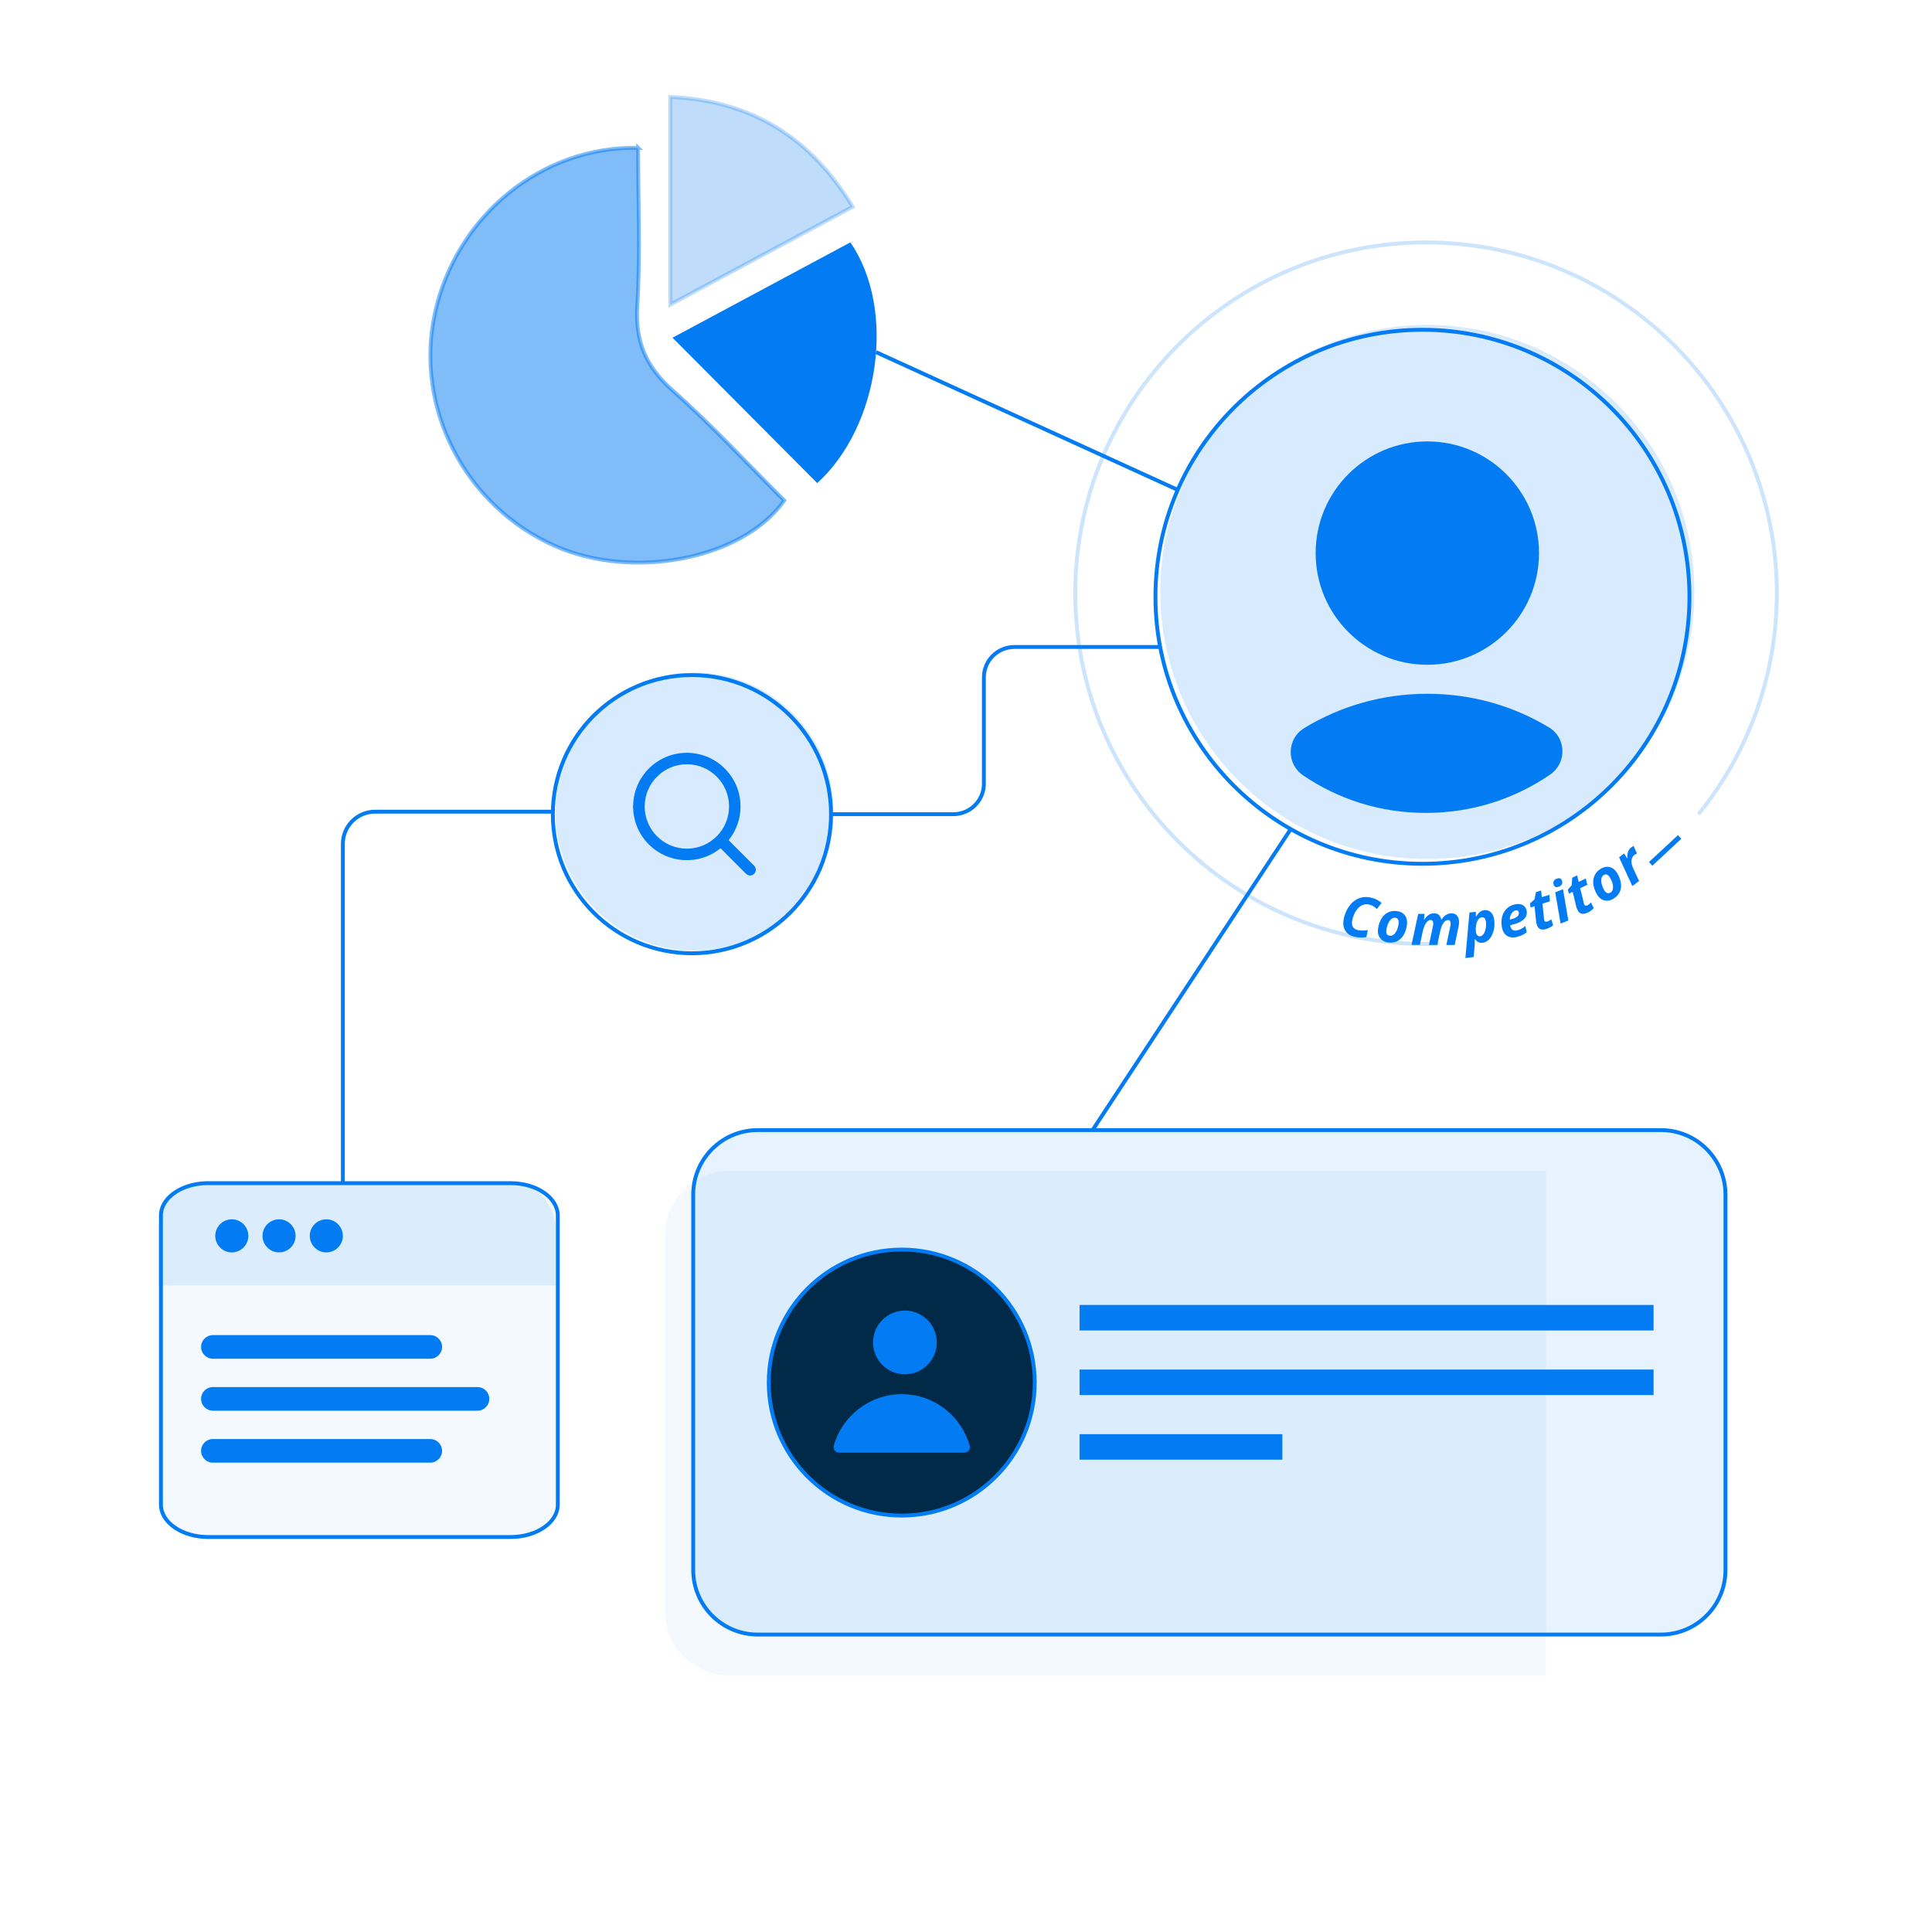 <svg width="500" height="500" viewBox="0 0 500 500" fill="none" xmlns="http://www.w3.org/2000/svg">
<path opacity="0.16" d="M369.39 222.29C407.553 222.29 438.49 191.353 438.49 153.19C438.49 115.027 407.553 84.09 369.39 84.09C331.227 84.09 300.29 115.027 300.29 153.19C300.29 191.353 331.227 222.29 369.39 222.29Z" fill="#027BF3"/>
<path d="M434.24 216.13L435.12 217.08L427.63 224.04L426.75 223.09L434.26 216.13H434.23H434.24Z" fill="#027BF3"/>
<path d="M369.39 172.04C385.351 172.04 398.29 159.101 398.29 143.14C398.29 127.179 385.351 114.24 369.39 114.24C353.429 114.24 340.49 127.179 340.49 143.14C340.49 159.101 353.429 172.04 369.39 172.04Z" fill="#027BF3"/>
<path d="M400.82 188.22C405.39 190.93 405.57 197.44 401.17 200.46C392.02 206.74 380.97 210.38 369.03 210.38C357.09 210.38 346.32 206.81 337.24 200.66C332.84 197.67 332.99 191.19 337.54 188.42C346.81 182.79 357.72 179.55 369.35 179.55C380.98 179.55 391.59 182.69 400.78 188.19L400.81 188.22H400.82Z" fill="#027BF3"/>
<path d="M368.13 223.55C406.293 223.55 437.23 192.613 437.23 154.45C437.23 116.287 406.293 85.35 368.13 85.35C329.967 85.35 299.03 116.287 299.03 154.45C299.03 192.613 329.967 223.55 368.13 223.55Z" stroke="#027BF3" stroke-miterlimit="10"/>
<path opacity="0.2" d="M371.9 244.25C370.97 244.28 370.02 244.3 369.06 244.3C318.93 244.3 278.28 203.65 278.28 153.52C278.28 103.39 318.93 62.74 369.06 62.74C419.19 62.74 459.84 103.39 459.84 153.52C459.84 175.03 452.35 194.8 439.84 210.38" stroke="#027BF3" stroke-miterlimit="10" stroke-linecap="round"/>
<path d="M350.68 242.47C349.85 242.29 349.19 241.98 348.71 241.53C348.22 241.08 347.9 240.52 347.75 239.86C347.6 239.2 347.61 238.46 347.79 237.64C347.92 237.04 348.12 236.44 348.39 235.85C348.66 235.26 349 234.72 349.4 234.21C349.8 233.71 350.27 233.28 350.8 232.94C351.33 232.6 351.92 232.36 352.57 232.23C353.22 232.1 353.93 232.12 354.69 232.28C355.34 232.42 355.88 232.6 356.31 232.82C356.74 233.04 357.15 233.32 357.55 233.67L356.34 235.25C356.05 234.99 355.74 234.75 355.42 234.54C355.1 234.33 354.72 234.18 354.29 234.09C353.83 233.99 353.39 233.99 352.99 234.1C352.59 234.21 352.22 234.4 351.9 234.66C351.57 234.93 351.28 235.24 351.02 235.6C350.77 235.96 350.55 236.35 350.38 236.77C350.21 237.19 350.07 237.59 349.99 237.99C349.82 238.77 349.86 239.38 350.1 239.83C350.34 240.28 350.81 240.58 351.51 240.73C351.9 240.81 352.3 240.85 352.72 240.83C353.14 240.82 353.57 240.77 354 240.7L353.61 242.53C353.3 242.58 352.89 242.62 352.39 242.64C351.89 242.66 351.32 242.6 350.69 242.47H350.68Z" fill="#027BF3"/>
<path d="M359.31 243.92C358.71 243.85 358.2 243.66 357.77 243.36C357.34 243.06 357.02 242.66 356.82 242.17C356.61 241.68 356.55 241.12 356.62 240.49C356.69 239.92 356.81 239.39 356.98 238.89C357.15 238.39 357.38 237.93 357.65 237.52C357.92 237.11 358.25 236.77 358.63 236.49C359.01 236.21 359.43 236.01 359.91 235.88C360.39 235.75 360.9 235.73 361.47 235.79C362.09 235.86 362.61 236.05 363.03 236.35C363.45 236.65 363.76 237.05 363.95 237.55C364.14 238.05 364.2 238.63 364.12 239.3C364.06 239.84 363.94 240.36 363.77 240.85C363.6 241.34 363.39 241.79 363.12 242.19C362.85 242.59 362.53 242.94 362.16 243.22C361.79 243.5 361.37 243.71 360.89 243.83C360.41 243.95 359.89 243.98 359.31 243.91V243.92ZM359.69 242.19C359.93 242.22 360.15 242.19 360.36 242.08C360.57 241.97 360.76 241.83 360.94 241.63C361.12 241.43 361.27 241.2 361.41 240.93C361.55 240.66 361.66 240.36 361.75 240.04C361.84 239.72 361.91 239.39 361.95 239.04C361.98 238.77 361.98 238.52 361.94 238.3C361.9 238.08 361.81 237.9 361.68 237.76C361.54 237.62 361.35 237.54 361.1 237.51C360.84 237.48 360.6 237.52 360.37 237.64C360.15 237.76 359.94 237.93 359.76 238.16C359.58 238.39 359.42 238.64 359.29 238.93C359.16 239.22 359.04 239.52 358.96 239.83C358.88 240.14 358.81 240.44 358.78 240.73C358.73 241.16 358.78 241.5 358.93 241.75C359.08 241.99 359.34 242.14 359.7 242.18L359.69 242.19Z" fill="#027BF3"/>
<path d="M365.3 244.54L367.03 236.51H368.68L368.52 238H368.58C368.79 237.68 369.02 237.4 369.27 237.15C369.52 236.91 369.8 236.71 370.1 236.57C370.4 236.43 370.74 236.36 371.12 236.36C371.67 236.36 372.1 236.51 372.4 236.8C372.7 237.09 372.9 237.49 373 238.01H373.06C373.26 237.69 373.49 237.41 373.74 237.16C373.99 236.91 374.28 236.72 374.59 236.58C374.9 236.44 375.25 236.37 375.61 236.37C376.28 236.37 376.78 236.58 377.11 237C377.44 237.42 377.61 237.98 377.6 238.69C377.6 238.87 377.59 239.07 377.56 239.29C377.53 239.51 377.49 239.74 377.44 239.99L376.47 244.56H374.31L375.31 239.87C375.35 239.71 375.38 239.55 375.4 239.41C375.42 239.27 375.43 239.14 375.43 239.01C375.43 238.71 375.37 238.49 375.26 238.34C375.15 238.19 374.97 238.12 374.73 238.12C374.48 238.12 374.25 238.2 374.04 238.36C373.83 238.52 373.64 238.74 373.46 239.02C373.29 239.3 373.13 239.63 373 240C372.87 240.37 372.76 240.77 372.67 241.21L371.97 244.55H369.81L370.81 239.86C370.85 239.7 370.88 239.54 370.9 239.4C370.92 239.26 370.93 239.12 370.93 239C370.93 238.7 370.87 238.48 370.76 238.33C370.65 238.18 370.47 238.11 370.23 238.11C369.99 238.11 369.76 238.19 369.55 238.35C369.34 238.51 369.15 238.74 368.97 239.02C368.8 239.3 368.64 239.63 368.51 240.01C368.38 240.39 368.26 240.78 368.17 241.21L367.46 244.53H365.3V244.54Z" fill="#027BF3"/>
<path d="M379.24 247.95L380.29 236.17L381.93 235.97L381.96 237.2H382.02C382.16 236.94 382.32 236.7 382.52 236.47C382.72 236.24 382.94 236.03 383.21 235.87C383.48 235.71 383.78 235.6 384.12 235.56C384.5 235.51 384.88 235.56 385.24 235.71C385.6 235.86 385.92 236.13 386.19 236.53C386.46 236.93 386.63 237.48 386.72 238.19C386.78 238.71 386.79 239.23 386.74 239.75C386.69 240.27 386.59 240.78 386.43 241.26C386.27 241.74 386.07 242.18 385.81 242.57C385.55 242.96 385.24 243.28 384.89 243.53C384.53 243.78 384.13 243.93 383.68 243.98C383.36 244.02 383.08 244 382.84 243.93C382.6 243.85 382.4 243.74 382.22 243.58C382.04 243.42 381.88 243.24 381.72 243.04H381.66C381.68 243.44 381.68 243.8 381.67 244.13C381.67 244.46 381.64 244.82 381.6 245.19L381.38 247.68L379.23 247.94L379.24 247.95ZM383.1 242.31C383.31 242.29 383.5 242.19 383.68 242.03C383.85 241.87 384 241.67 384.13 241.41C384.26 241.15 384.36 240.87 384.44 240.55C384.52 240.23 384.57 239.9 384.59 239.56C384.61 239.22 384.6 238.87 384.56 238.54C384.51 238.12 384.39 237.82 384.21 237.63C384.03 237.44 383.78 237.36 383.47 237.4C383.24 237.43 383.04 237.51 382.87 237.65C382.7 237.79 382.55 237.97 382.43 238.19C382.31 238.41 382.22 238.65 382.14 238.91C382.06 239.17 382.01 239.44 381.98 239.72C381.94 239.99 381.93 240.26 381.93 240.51C381.93 240.76 381.94 240.98 381.96 241.18C382 241.56 382.13 241.85 382.34 242.06C382.55 242.27 382.8 242.36 383.11 242.32L383.1 242.31Z" fill="#027BF3"/>
<path d="M392.52 242.5C391.91 242.64 391.34 242.65 390.83 242.53C390.32 242.41 389.88 242.16 389.51 241.77C389.15 241.38 388.89 240.85 388.74 240.17C388.59 239.52 388.54 238.86 388.59 238.21C388.64 237.56 388.8 236.95 389.06 236.38C389.32 235.82 389.7 235.33 390.18 234.93C390.66 234.53 391.26 234.24 391.97 234.08C392.85 233.88 393.55 233.93 394.08 234.23C394.61 234.53 394.94 234.99 395.08 235.62C395.17 236.03 395.16 236.43 395.06 236.8C394.95 237.18 394.74 237.53 394.42 237.85C394.1 238.17 393.67 238.47 393.14 238.72C392.6 238.98 391.95 239.19 391.19 239.36L390.83 239.44C390.83 239.5 390.85 239.55 390.85 239.59C390.85 239.63 390.87 239.68 390.88 239.73C390.97 240.15 391.17 240.46 391.47 240.65C391.77 240.84 392.14 240.89 392.58 240.79C392.99 240.7 393.35 240.57 393.67 240.4C393.99 240.23 394.35 239.99 394.76 239.67L395.12 241.26C394.75 241.55 394.37 241.8 393.97 241.99C393.57 242.18 393.09 242.35 392.53 242.47L392.52 242.5ZM390.74 237.98L391.06 237.91C391.6 237.79 392.03 237.63 392.34 237.44C392.65 237.25 392.87 237.04 392.98 236.81C393.09 236.58 393.12 236.36 393.07 236.13C393.02 235.91 392.92 235.75 392.76 235.67C392.6 235.59 392.41 235.57 392.18 235.63C391.92 235.69 391.68 235.83 391.46 236.05C391.24 236.27 391.06 236.55 390.93 236.88C390.8 237.21 390.73 237.58 390.73 237.98H390.74Z" fill="#027BF3"/>
<path d="M400.26 240.4C399.65 240.6 399.13 240.62 398.69 240.48C398.25 240.34 397.92 239.94 397.71 239.27C397.67 239.16 397.64 239.04 397.61 238.9C397.58 238.76 397.56 238.62 397.54 238.47L397.14 234.53L396.1 234.86L395.97 233.79L397.13 232.78L397.51 230.88L398.84 230.45L399.03 232.19L400.96 231.57L401.12 233.25L399.19 233.87L399.59 237.81C399.59 237.88 399.61 237.95 399.62 238.02C399.63 238.09 399.65 238.14 399.66 238.18C399.72 238.36 399.82 238.47 399.95 238.52C400.08 238.56 400.24 238.55 400.43 238.5C400.62 238.44 400.79 238.36 400.95 238.26C401.11 238.16 401.28 238.04 401.46 237.9L401.96 239.44C401.77 239.62 401.54 239.79 401.25 239.95C400.96 240.12 400.63 240.26 400.25 240.38L400.26 240.4Z" fill="#027BF3"/>
<path d="M403.45 229.47C403.17 229.58 402.9 229.62 402.66 229.57C402.42 229.52 402.24 229.35 402.12 229.05C402.02 228.79 401.98 228.56 402.01 228.35C402.04 228.14 402.12 227.95 402.27 227.79C402.42 227.63 402.62 227.5 402.87 227.4C403.14 227.29 403.39 227.26 403.64 227.3C403.88 227.34 404.07 227.51 404.19 227.81C404.33 228.17 404.35 228.49 404.24 228.79C404.13 229.09 403.87 229.32 403.46 229.48L403.45 229.47ZM403.88 239.02L402.49 230.93L404.5 230.13L405.89 238.22L403.88 239.02Z" fill="#027BF3"/>
<path d="M410.9 236.17C410.33 236.45 409.81 236.55 409.35 236.47C408.89 236.39 408.51 236.04 408.21 235.41C408.16 235.31 408.11 235.19 408.07 235.06C408.02 234.93 407.98 234.79 407.94 234.65L407.01 230.8L406.03 231.27L405.76 230.23L406.77 229.08L406.89 227.14L408.15 226.54L408.57 228.23L410.4 227.35L410.79 228.99L408.96 229.87L409.89 233.72C409.91 233.79 409.93 233.86 409.95 233.93C409.97 234 409.99 234.05 410.01 234.09C410.09 234.26 410.2 234.36 410.34 234.38C410.48 234.4 410.63 234.38 410.81 234.29C410.99 234.2 411.15 234.1 411.29 233.98C411.43 233.86 411.59 233.72 411.75 233.56L412.45 235.02C412.29 235.22 412.08 235.42 411.82 235.63C411.56 235.83 411.25 236.02 410.89 236.2L410.9 236.17Z" fill="#027BF3"/>
<path d="M417.57 232.59C417.05 232.9 416.53 233.07 416.01 233.1C415.49 233.13 414.99 233.01 414.53 232.75C414.07 232.49 413.67 232.09 413.34 231.54C413.04 231.05 412.81 230.56 412.64 230.05C412.47 229.55 412.36 229.05 412.33 228.56C412.3 228.07 412.34 227.59 412.47 227.14C412.6 226.69 412.81 226.26 413.1 225.87C413.4 225.48 413.79 225.14 414.27 224.84C414.8 224.52 415.33 224.35 415.85 224.32C416.37 224.3 416.86 224.43 417.32 224.7C417.78 224.98 418.18 225.4 418.53 225.97C418.81 226.44 419.04 226.91 419.21 227.4C419.38 227.89 419.48 228.37 419.52 228.86C419.56 229.34 419.52 229.81 419.4 230.26C419.28 230.71 419.07 231.13 418.77 231.52C418.47 231.91 418.07 232.26 417.57 232.56V232.59ZM416.81 230.99C417.01 230.87 417.17 230.7 417.27 230.49C417.37 230.28 417.44 230.05 417.45 229.78C417.47 229.51 417.45 229.23 417.39 228.94C417.33 228.64 417.24 228.34 417.11 228.03C416.99 227.72 416.83 227.42 416.65 227.12C416.51 226.89 416.36 226.7 416.19 226.55C416.02 226.4 415.85 226.31 415.65 226.29C415.45 226.27 415.25 226.32 415.04 226.45C414.81 226.59 414.65 226.77 414.55 227C414.45 227.23 414.39 227.49 414.39 227.78C414.39 228.07 414.42 228.37 414.49 228.68C414.56 228.99 414.66 229.29 414.78 229.59C414.9 229.89 415.04 230.16 415.19 230.41C415.42 230.78 415.66 231.02 415.93 231.12C416.2 231.22 416.49 231.18 416.8 230.99H416.81Z" fill="#027BF3"/>
<path d="M422.45 229.32L419.01 221.86L420.33 220.87L421.1 222.15L421.16 222.1C421.13 221.7 421.14 221.32 421.2 220.98C421.26 220.63 421.37 220.32 421.52 220.03C421.67 219.74 421.9 219.5 422.18 219.29C422.27 219.22 422.38 219.15 422.49 219.09C422.6 219.03 422.7 218.97 422.78 218.94L423.65 220.89C423.57 220.91 423.47 220.95 423.36 221.01C423.25 221.07 423.13 221.14 423.01 221.23C422.8 221.39 422.62 221.59 422.49 221.82C422.36 222.05 422.27 222.32 422.24 222.61C422.2 222.9 422.21 223.22 422.28 223.57C422.35 223.92 422.47 224.29 422.65 224.68L424.19 228.01L422.46 229.3L422.45 229.32Z" fill="#027BF3"/>
<g opacity="0.05">
<path d="M400.06 303.04V432.45C400.06 432.82 400.06 433.22 400.04 433.59H188.75C179.53 433.59 172.07 426.1 172.07 416.88V319.75C172.07 310.53 179.53 303.04 188.75 303.04H400.07H400.06Z" fill="#027BF3"/>
</g>
<path d="M429.85 292.47H196.1C186.877 292.47 179.4 299.947 179.4 309.17V406.32C179.4 415.543 186.877 423.02 196.1 423.02H429.85C439.074 423.02 446.55 415.543 446.55 406.32V309.17C446.55 299.947 439.074 292.47 429.85 292.47Z" fill="#027BF3" fill-opacity="0.1" stroke="#027BF3" stroke-miterlimit="10"/>
<path d="M233.37 392.23C252.38 392.23 267.79 376.82 267.79 357.81C267.79 338.8 252.38 323.39 233.37 323.39C214.361 323.39 198.95 338.8 198.95 357.81C198.95 376.82 214.361 392.23 233.37 392.23Z" fill="#002A47" stroke="#027BF3" stroke-miterlimit="10"/>
<path d="M234.19 355.67C238.747 355.67 242.44 351.976 242.44 347.42C242.44 342.864 238.747 339.17 234.19 339.17C229.634 339.17 225.94 342.864 225.94 347.42C225.94 351.976 229.634 355.67 234.19 355.67Z" fill="#027BF3"/>
<path d="M217.21 375.96H249.53C250.47 375.96 251.26 375.07 250.96 374.13C248.79 366.48 241.78 360.81 233.39 360.81C225 360.81 217.95 366.48 215.77 374.13C215.52 375.07 216.26 375.96 217.2 375.96H217.21Z" fill="#027BF3"/>
<path d="M427.94 337.72H279.39V344.32H427.94V337.72Z" fill="#027BF3"/>
<path d="M427.94 354.44H279.39V361.04H427.94V354.44Z" fill="#027BF3"/>
<path d="M331.87 371.16H279.39V377.76H331.87V371.16Z" fill="#027BF3"/>
<g opacity="0.05">
<path d="M53.27 305.78H131.53C138.28 305.78 143.76 309.54 143.76 314.18V388.96C143.76 393.6 138.29 397.36 131.53 397.36H53.27C46.52 397.36 41.04 393.6 41.04 388.96V314.18C41.04 309.54 46.51 305.78 53.27 305.78Z" fill="#027BF3"/>
</g>
<path d="M144.36 314.6V389.38C144.36 394.02 138.88 397.78 132.13 397.78H53.88C47.13 397.78 41.65 394.02 41.65 389.38V314.54C41.67 311.78 43.64 309.34 46.66 307.82C48.68 306.8 51.17 306.2 53.87 306.2H132.13C138.88 306.2 144.36 309.96 144.36 314.6Z" stroke="#027BF3" stroke-miterlimit="10"/>
<path opacity="0.1" d="M53.27 305.78H131.53C138.28 305.78 143.76 311.26 143.76 318.01V332.68H41.04V318.01C41.04 311.26 46.52 305.78 53.27 305.78Z" fill="#027BF3"/>
<path d="M59.99 324.12C62.354 324.12 64.27 322.204 64.27 319.84C64.27 317.476 62.354 315.56 59.99 315.56C57.626 315.56 55.71 317.476 55.71 319.84C55.71 322.204 57.626 324.12 59.99 324.12Z" fill="#027BF3"/>
<path d="M72.22 324.12C74.584 324.12 76.5 322.204 76.5 319.84C76.5 317.476 74.584 315.56 72.22 315.56C69.857 315.56 67.94 317.476 67.94 319.84C67.94 322.204 69.857 324.12 72.22 324.12Z" fill="#027BF3"/>
<path d="M84.45 324.12C86.814 324.12 88.73 322.204 88.73 319.84C88.73 317.476 86.814 315.56 84.45 315.56C82.086 315.56 80.17 317.476 80.17 319.84C80.17 322.204 82.086 324.12 84.45 324.12Z" fill="#027BF3"/>
<path d="M55.1 345.52H111.35C113.04 345.52 114.41 346.89 114.41 348.58C114.41 350.27 113.04 351.64 111.35 351.64H55.1C53.41 351.64 52.04 350.27 52.04 348.58C52.04 346.89 53.41 345.52 55.1 345.52Z" fill="#027BF3"/>
<path d="M55.1 358.97H123.57C125.26 358.97 126.63 360.34 126.63 362.03C126.63 363.72 125.26 365.09 123.57 365.09H55.1C53.41 365.09 52.04 363.72 52.04 362.03C52.04 360.34 53.41 358.97 55.1 358.97Z" fill="#027BF3"/>
<path d="M55.1 372.42H111.35C113.04 372.42 114.41 373.79 114.41 375.48C114.41 377.17 113.04 378.54 111.35 378.54H55.1C53.41 378.54 52.04 377.17 52.04 375.48C52.04 373.79 53.41 372.42 55.1 372.42Z" fill="#027BF3"/>
<path opacity="0.5" d="M165.14 38.25C165.14 52.1 165.76 65.66 164.93 79.13C164.36 88.41 167.16 94.92 174.08 101.05C184.2 110.01 193.4 120 202.96 129.52C192.32 144.69 163.92 150.24 143.71 141.33C120.32 131.02 107.16 105.43 112.6 80.86C118.13 55.88 140.12 37.79 165.15 38.26L165.14 38.25Z" fill="#027BF3" stroke="#027BF3" stroke-miterlimit="10"/>
<path d="M174.05 87.4C189.14 79.31 204.63 71 220.08 62.72C232.03 80.13 227.63 110.38 211.5 125.03C199.08 112.55 186.67 100.08 174.05 87.4Z" fill="#027BF3"/>
<path opacity="0.25" d="M173.47 25.1C194.54 26.02 209.67 35.53 220.68 53.5C204.95 61.94 189.51 70.23 173.47 78.83V25.1Z" fill="#027BF3" stroke="#027BF3" stroke-miterlimit="10"/>
<path opacity="0.16" d="M179.72 246.05C199.602 246.05 215.72 229.932 215.72 210.05C215.72 190.168 199.602 174.05 179.72 174.05C159.837 174.05 143.72 190.168 143.72 210.05C143.72 229.932 159.837 246.05 179.72 246.05Z" fill="#027BF3"/>
<path d="M179.07 246.71C198.953 246.71 215.07 230.592 215.07 210.71C215.07 190.828 198.953 174.71 179.07 174.71C159.188 174.71 143.07 190.828 143.07 210.71C143.07 230.592 159.188 246.71 179.07 246.71Z" stroke="#027BF3" stroke-miterlimit="10"/>
<path d="M194.18 226.6H194.09C194.09 226.6 194.01 226.57 193.97 226.57C193.59 226.52 193.28 226.34 193.01 226.07C190.88 223.93 188.74 221.8 186.61 219.66C186.57 219.62 186.52 219.57 186.47 219.53C186.42 219.57 186.38 219.6 186.34 219.63C185.94 219.92 185.54 220.22 185.12 220.49C184.29 221.03 183.4 221.45 182.47 221.79C181.23 222.24 179.96 222.5 178.64 222.58C177.22 222.67 175.81 222.55 174.42 222.21C172.84 221.82 171.38 221.17 170.03 220.27C168.47 219.23 167.18 217.92 166.14 216.36C165.55 215.47 165.07 214.52 164.7 213.51C164.41 212.74 164.2 211.94 164.06 211.13C163.96 210.56 163.9 209.98 163.87 209.41C163.87 209.25 163.84 209.08 163.82 208.92C163.82 208.82 163.82 208.71 163.82 208.61C163.83 208.5 163.85 208.4 163.86 208.29C163.9 207.56 163.96 206.83 164.1 206.1C164.44 204.36 165.07 202.75 166.03 201.26C167.27 199.33 168.88 197.78 170.88 196.64C172.67 195.62 174.6 195.03 176.66 194.87C177.64 194.79 178.62 194.82 179.6 194.95C180.84 195.11 182.03 195.44 183.18 195.93C185.18 196.78 186.89 198.03 188.3 199.69C190.7 202.52 191.79 205.79 191.62 209.49C191.55 211.13 191.16 212.7 190.51 214.21C190.04 215.31 189.44 216.33 188.7 217.27C188.66 217.33 188.61 217.38 188.55 217.46C188.61 217.5 188.66 217.53 188.7 217.57C189.55 218.42 190.4 219.27 191.26 220.13C192.55 221.42 193.84 222.71 195.13 224C195.45 224.32 195.61 224.69 195.6 225.14C195.58 225.83 195.09 226.42 194.41 226.55C194.33 226.57 194.25 226.59 194.17 226.61L194.18 226.6ZM188.68 208.73C188.68 202.69 183.81 197.81 177.8 197.79C171.77 197.77 166.85 202.65 166.84 208.72C166.84 214.66 171.66 219.64 177.79 219.63C183.79 219.63 188.68 214.73 188.68 208.73Z" fill="#027BF3"/>
<path d="M226.71 91.13L304.8 126.78" stroke="#027BF3" stroke-miterlimit="10"/>
<path d="M334.05 214.56L282.75 292.47" stroke="#027BF3" stroke-miterlimit="10"/>
<path d="M88.731 306.2V218.4C88.731 213.79 92.471 210.06 97.07 210.06H143.06" stroke="#027BF3" stroke-miterlimit="10"/>
<path d="M215.07 210.71H246.75C251.1 210.71 254.63 207.18 254.63 202.83V175.31C254.63 170.96 258.16 167.44 262.51 167.44H300.3" stroke="#027BF3" stroke-miterlimit="10"/>
</svg>
